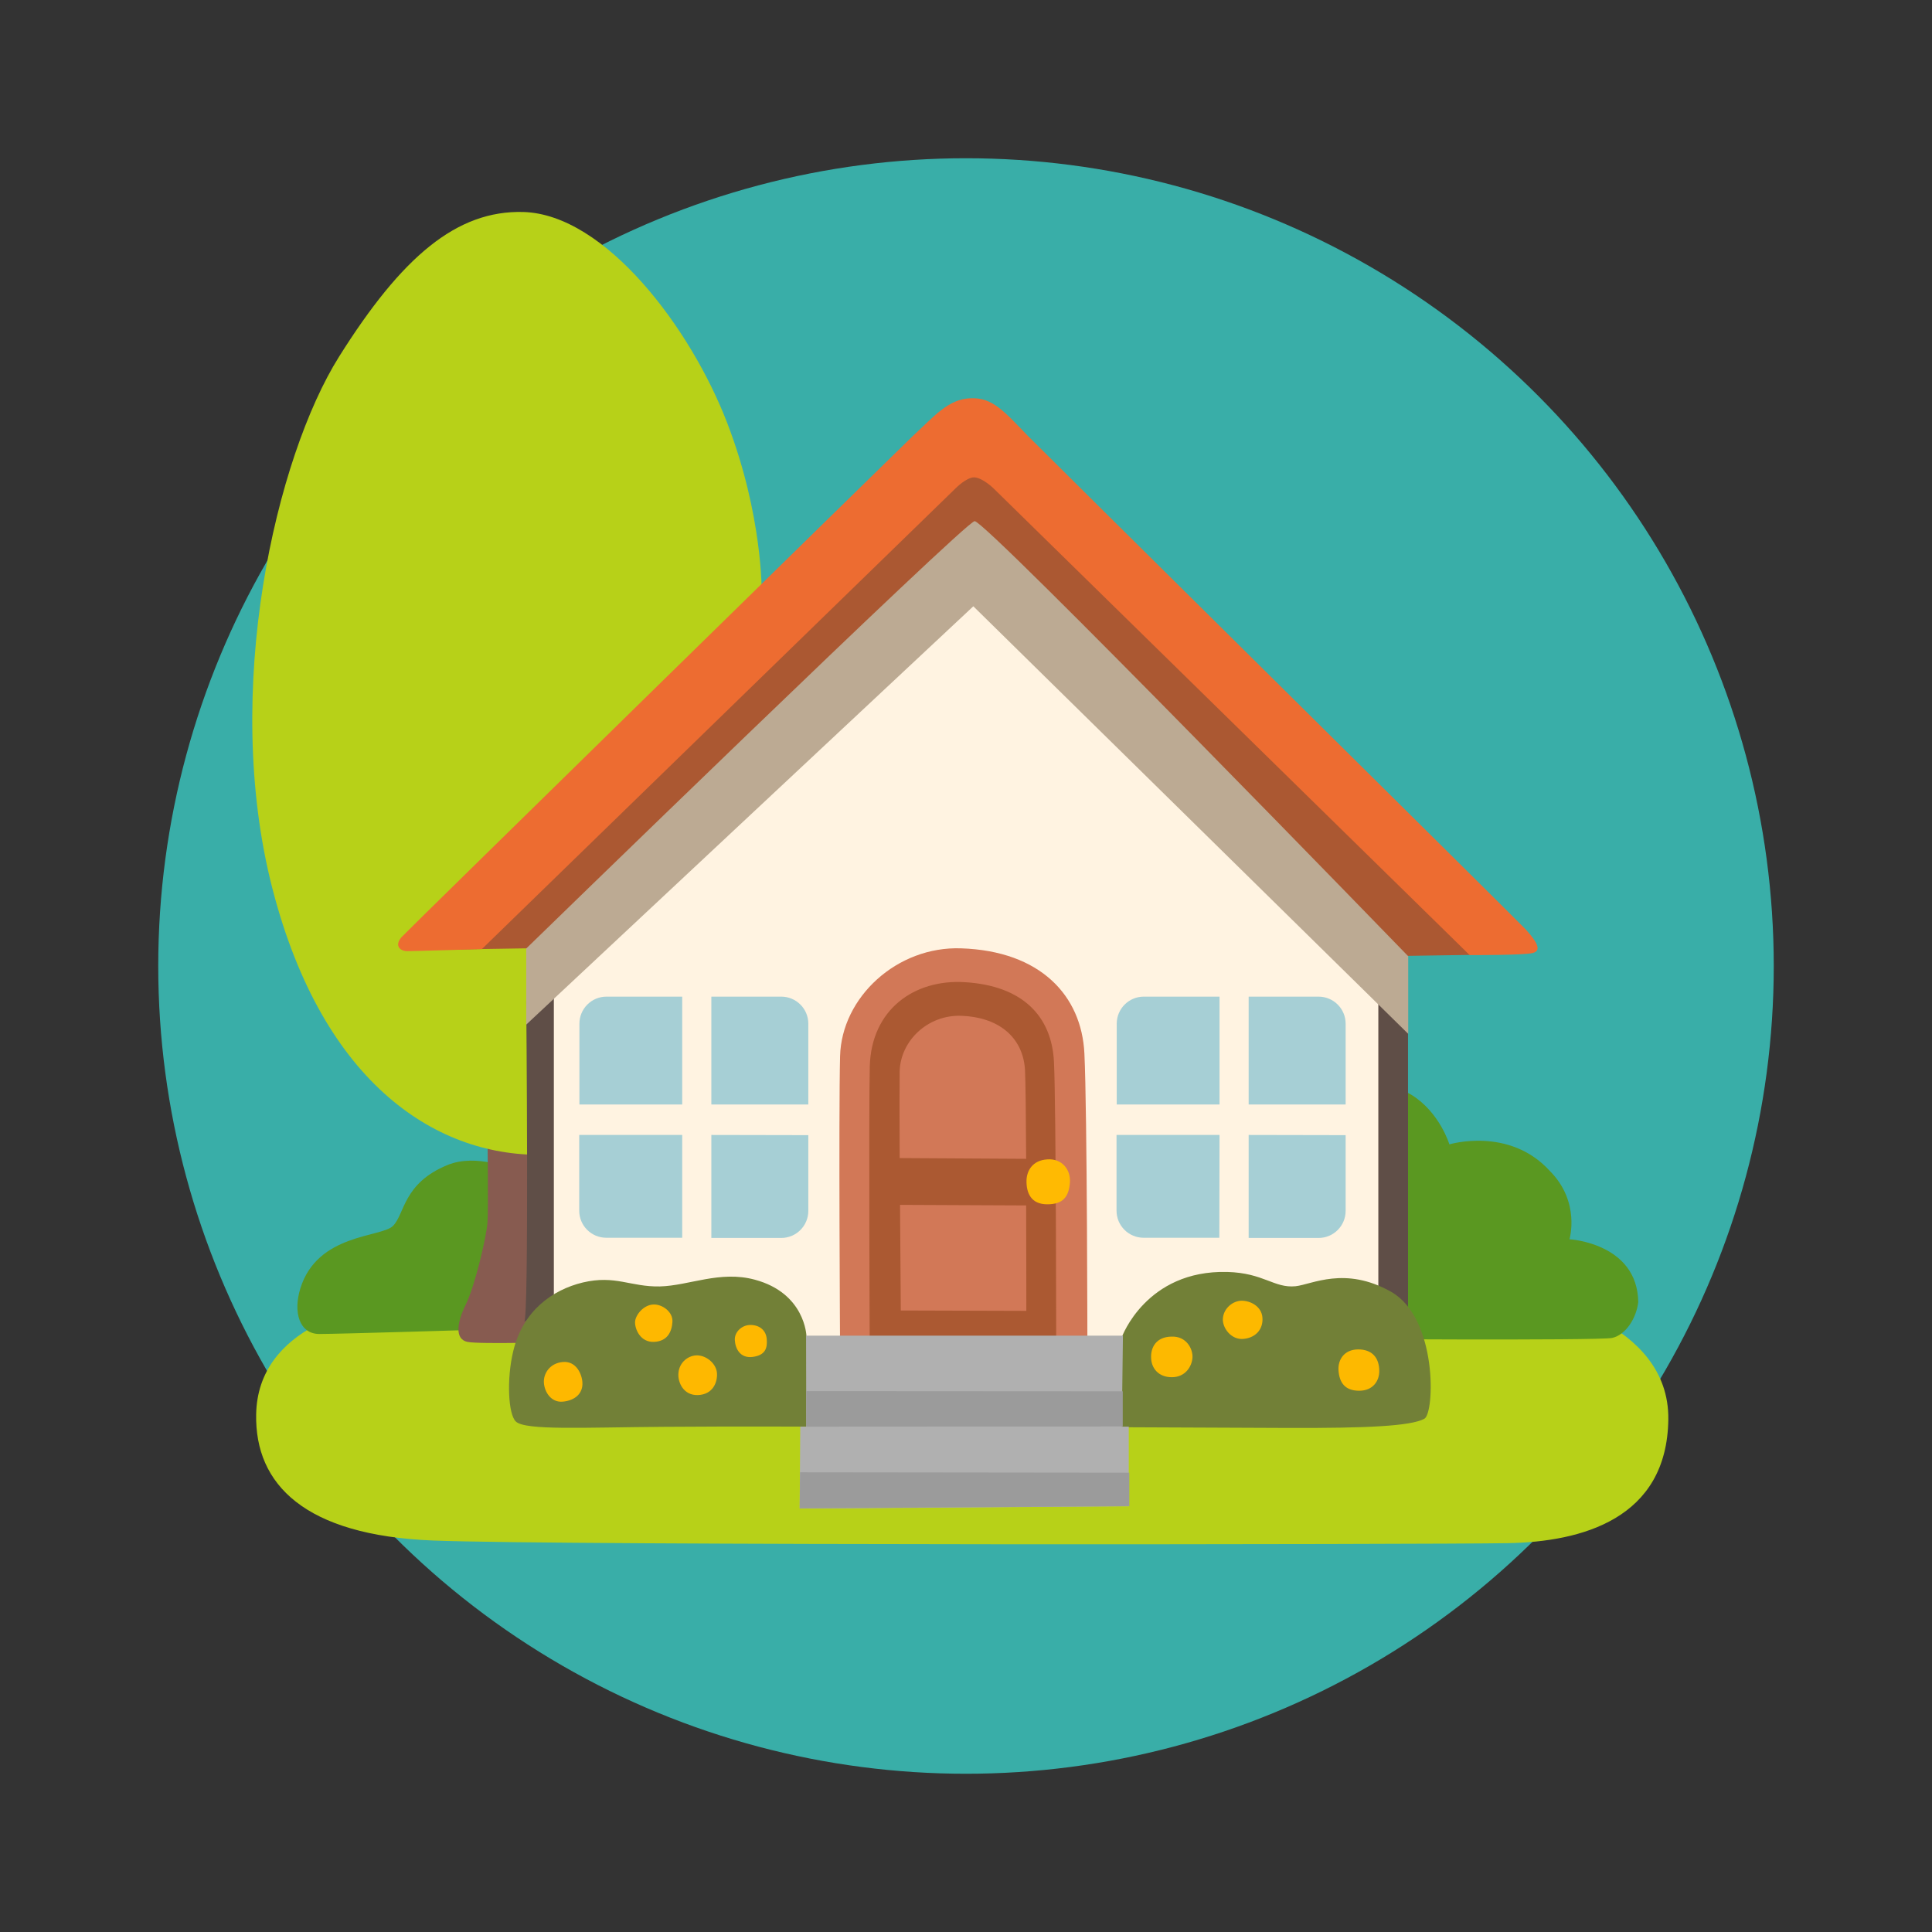 <svg xmlns="http://www.w3.org/2000/svg" xmlns:xlink="http://www.w3.org/1999/xlink" x="0px" y="0px" viewBox="0 0 1028 1028" style="enable-background:new 0 0 1028 1028;" xml:space="preserve"><rect x="0" y="0" width="1028" height="1028" fill="#333333" stroke="none"/><style type="text/css">	.st0{fill:#39AEA8;}	.st1{fill:#B7D118;}	.st2{fill:#5A9821;}	.st3{fill:#875B50;}	.st4{fill:#FFF3E1;}	.st5{fill:#5F4E47;}	.st6{fill:#BCAA93;}	.st7{fill:#AB5832;}	.st8{fill:#ED6C31;}	.st9{fill:#A6CFD5;}	.st10{fill:#D27857;}	.st11{fill:#AB5932;}	.st12{fill:#FFBA02;}	.st13{fill:#728037;}	.st14{fill:#B0B0B0;}	.st15{fill:#9B9B9B;}	.st16{fill:#FDB900;}	.st17{fill:#FEB800;}</style><g id="Layer_2">	<circle class="st0" cx="514" cy="514" r="429.8"></circle></g><g id="Layer_1">	<path class="st1" d="M136.3,752.6c-0.7,37.2,25.8,64.4,94.2,67.1s532.5,2.1,571.8,1.4s84.7-12.9,85.4-65.8  c0.7-52.9-71.1-65.1-71.1-65.1s-577.2,0.7-600.9,2.1S137.1,705.8,136.3,752.6z"></path>	<path class="st2" d="M701.7,712.4c0,0,148.9,1,156.1-0.5c7.2-1.6,12.9-10.4,13.9-19.1c-0.5-31.4-36.6-33.4-36.6-33.4  s6-19.9-10.5-36.4c-21.6-23.7-53.4-14.1-53.4-14.1s-5.1-17-20.1-26.3c-14.9-9.2-47.9-6.7-47.9-6.7L701.7,712.4L701.7,712.4z"></path>	<path class="st2" d="M272.9,622.3c0,0-19.2-8.8-34.8-2.4c-23.7,9.7-22.7,26.1-29,32.4c-6.2,6.2-40.3,4-49.3,33.3  c-3.9,12.6-0.5,24.2,10.1,24.2s89.4-2.4,89.4-2.4L272.9,622.3L272.9,622.3z"></path>	<path class="st3" d="M259.4,604.9c0,0,0.5,37.7,0,45.4s-6.8,34.3-11.6,43.9c-4.8,9.7-5.8,18.4,0.9,19.8c6.8,1.4,51.2,0,51.2,0  l-7.2-109.2H259.4z"></path>	<path class="st1" d="M290.8,614.4c-57,1.9-118.8-36.4-145.9-141.8s2.1-229.6,35.5-282.8s62.6-78,98.1-77  c43.6,1.3,89.1,61.8,108.5,112.4c18.9,49.1,18.3,90.2,18.3,90.2l-97.1,288.4L290.8,614.4L290.8,614.4z"></path>	<path class="st4" d="M516.4,298L287.4,528l1.8,182.4l170.1,26.9l282-21.1l0.7-206.6L516.4,298z"></path>	<path class="st5" d="M278.9,703.3l15.8-8.8V522.9l-14.7,9.8C280,532.7,281.6,703.3,278.9,703.3z"></path>	<path class="st5" d="M733.4,532.2v161.3l15.8,8.8V538.2L733.4,532.2z"></path>	<path class="st6" d="M517.9,322.6L280,545.2v-56.1l238.2-225.6l231.1,239.2v47.4L517.9,322.6z"></path>	<path class="st7" d="M256.6,479.4l-13.9,25.8l37.4-0.6c0,0,233.4-227.1,238.5-227.3c6.1-0.2,230.5,231.3,230.5,231.3l33.2-0.5  l-249-268.2l-36.6-2.4L256.6,479.4L256.6,479.4z"></path>	<path class="st8" d="M213.5,498.8c-3.9,4.8-0.1,7.3,3.1,7.3s39.8-1.1,39.8-1.1l252.1-245.2c0,0,5.8-5.9,9.9-5.8  c4.5,0.2,10.3,5.9,10.3,5.9L782,508.2c0,0,28.9,0.1,33.5-1.1c5-1.2,2.4-5.9-3.7-12.6C807.3,489.7,551.2,236.4,547,232  c-12.6-13-18.8-20.6-30.6-20.1c-11.9,0.5-19,9.3-30.9,20.3C481.9,235.6,215.2,496.7,213.5,498.8L213.5,498.8z"></path>	<g>		<path class="st9" d="M664.4,587.7H716v-43c0-8-6.5-14.4-14.4-14.4h-37.2V587.7L664.4,587.7z"></path>		<path class="st9" d="M648.9,587.7v-57.4h-40.3c-8,0-14.4,6.5-14.4,14.4v43L648.9,587.7L648.9,587.7z"></path>		<path class="st9" d="M648.9,603.9h-54.8v40.3c0,8,6.5,14.4,14.4,14.4h40.3L648.9,603.9L648.9,603.9z"></path>		<path class="st9" d="M664.4,603.9v54.8h37.2c8,0,14.4-6.5,14.4-14.4v-40.3L664.4,603.9L664.4,603.9z"></path>	</g>	<g>		<path class="st9" d="M378.5,587.7h51.6v-43c0-8-6.5-14.4-14.4-14.4h-37.2L378.5,587.7L378.5,587.7z"></path>		<path class="st9" d="M363,587.7v-57.4h-40.3c-8,0-14.4,6.5-14.4,14.4v43L363,587.7L363,587.7z"></path>		<path class="st9" d="M363,603.9h-54.8v40.3c0,8,6.5,14.4,14.4,14.4H363V603.9L363,603.9z"></path>		<path class="st9" d="M378.5,603.9v54.8h37.2c8,0,14.4-6.5,14.4-14.4v-40.3L378.5,603.9L378.5,603.9z"></path>	</g>	<path class="st10" d="M447,718.1c0,0-0.8-124.6,0-156.1c0.8-31.4,30.3-58.6,64.4-57.4c42.3,1.4,64.1,25.2,65.6,55.9  s1.6,159.6,1.6,159.6L447,718.1L447,718.1z"></path>	<path class="st11" d="M462.8,724.9c0,0-0.6-132.8,0-157.4c0.8-30.5,23.8-46.5,50.4-44.9c31.1,1.8,46.4,18.3,47.6,42.3  C562,588.9,562,725,562,725L462.8,724.9z"></path>	<g>		<path class="st10" d="M546,616.6c-0.1-21.9-0.3-41.1-0.6-47.1c-0.8-15.9-12.1-28.2-34-29c-17.7-0.6-32.2,13.2-32.7,29.5   c-0.1,6-0.1,24.9,0,46.2L546,616.6L546,616.6z"></path>		<path class="st10" d="M478.9,641.1c0.2,29.2,0.4,56.2,0.4,56.2l66.8,0.2c0,0,0-26.8-0.1-56.1L478.9,641.1L478.9,641.1z"></path>	</g>	<path class="st12" d="M546.2,627.9c-0.2,7.1,2.6,12.9,11,12.9c8.4,0,11.5-3.9,12.1-11.6c0.5-6.8-4.2-12.9-12.1-12.3  C549.4,617.4,546.4,622.9,546.2,627.9z"></path>	<path class="st13" d="M592.1,759.4c0,0,54.3,0.2,93.9,0.4c40.7,0.1,64.6-0.9,71.9-4.9c5.5-3,7.1-53.6-17.8-67.6  c-24.5-13.8-42.1-3.8-50.8-2.9c-11.4,1.1-16.9-7.1-36.3-7.6c-43.2-1.1-56.1,34.7-56.1,34.7L592.1,759.4z"></path>	<path class="st13" d="M274.5,756.4c5.1,4.8,36.1,3.1,78.3,2.8c42.3-0.3,76.7-0.1,76.7-0.1l16.7-40.8l-17.1-7.4  c0,0-0.6-22.8-27.5-30c-18.6-5-34.9,3.2-50.5,3.6c-15.7,0.3-23.6-6.2-41-2.1c-16.2,3.9-31.9,15.1-37,36.5  C269.5,733.7,270.4,752.6,274.5,756.4L274.5,756.4z"></path>	<path class="st14" d="M425.5,802.6l0.3-43.5h3.2l-0.1-48.4h168.6l-0.6,48.4h3.7v42.4C600.8,801.4,425.5,802.9,425.5,802.6z"></path>	<path class="st15" d="M600.9,783.6v17.8l-175.4,1.2l0.2-19.2L600.9,783.6z"></path>	<path class="st15" d="M429,740.2l168.4,0.1v18.7L429,759.1V740.2z"></path>	<path class="st16" d="M612.5,722.7c0.2,5.2,3.8,10.1,11,10.1c7.3,0,10.7-5.8,11-10.4c0.3-4.6-3.2-11.6-11.3-11.2  C615.2,711.4,612.2,716.9,612.5,722.7L612.5,722.7z"></path>	<path class="st16" d="M650.7,701.4c-0.5,4.9,4.3,11.8,11.2,11c6.9-0.8,10.4-5.8,9.8-11.6c-0.6-5.8-6.4-8.7-11-8.7  C656.2,692.1,651.2,695.9,650.7,701.4L650.7,701.4z"></path>	<path class="st16" d="M712.2,729c0.4,6.6,3.4,11,11,11c7.5,0,10.7-5.4,10.7-10.4c0-7.2-3.8-11.6-11.3-11.6  C715.1,718.1,711.9,723.6,712.2,729z"></path>	<path class="st17" d="M299.5,724.7c-6.9,0.6-10.4,6.1-10.1,11c0.3,4.9,3.8,10.7,10.1,10.1c6.4-0.6,10.7-4.3,10.4-10.1  C309.7,731.3,306.7,724.1,299.5,724.7z"></path>	<path class="st17" d="M348,694.1c-5.6,0-10.1,5.8-10.1,9.5c0,3.8,2.9,10.7,10.1,10.4c7.2-0.3,9.5-5.5,9.8-10.7  S352.6,694.1,348,694.1z"></path>	<path class="st17" d="M361,730.5c-0.5,4.9,2.6,12.1,10.4,11.8c7.8-0.3,10.4-6.6,10.1-11.6c-0.3-4.9-5.2-9.2-10.1-9.5  C366.5,720.9,361.5,724.7,361,730.5L361,730.5z"></path>	<path class="st17" d="M391,713.1c0.2,4.1,2.6,9.8,9.5,8.9c6.9-0.9,7.8-4.9,7.5-9.2c-0.3-5.2-4.1-7.8-8.7-7.8  C394.7,705,390.7,708.8,391,713.1z"></path></g></svg>